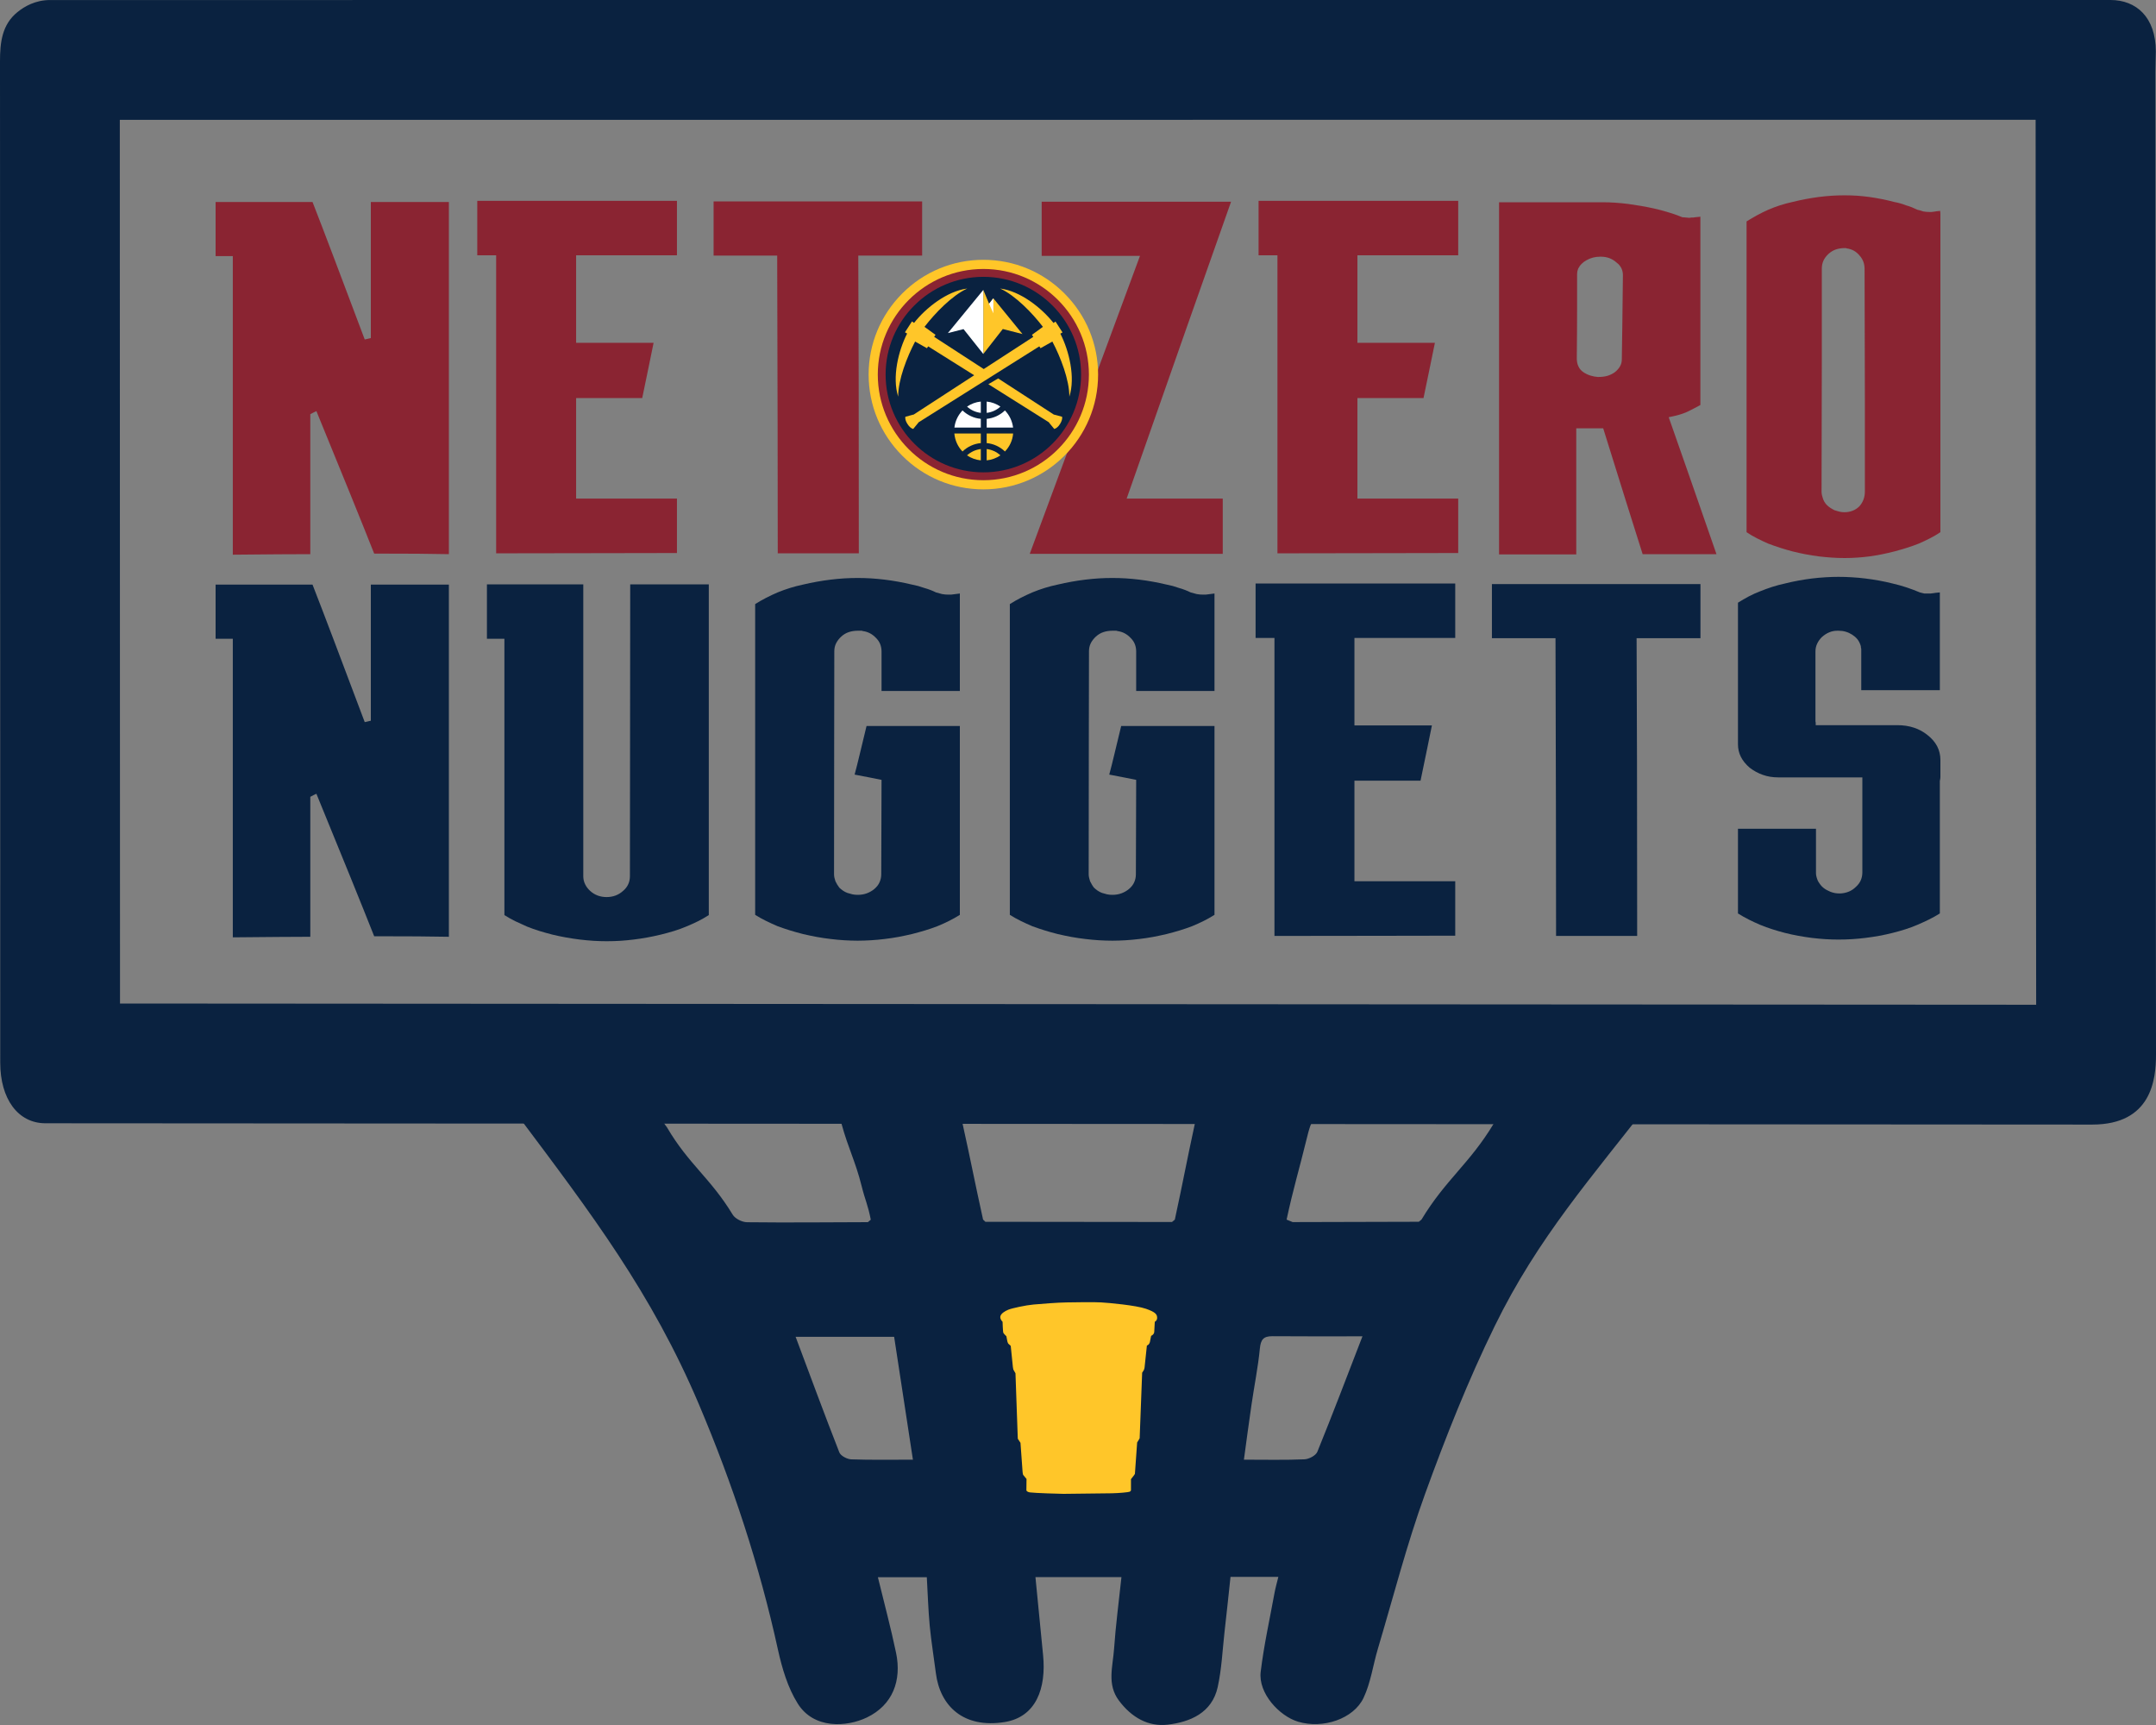 <svg width="65" height="52" viewBox="0 0 65 52" fill="none" xmlns="http://www.w3.org/2000/svg">
<rect x="0" y="0" width="65" height="52" fill="#808080" stroke="none"/>
<g clip-path="url(#clip0_10415_20270)">
<path d="M38.54 47.535H37.098C37.038 48.097 36.98 48.649 36.917 49.201C36.855 49.754 36.831 50.315 36.712 50.856C36.541 51.638 35.875 51.912 35.202 51.99C34.622 52.057 34.117 51.776 33.734 51.264C33.368 50.775 33.549 50.247 33.587 49.706C33.637 48.99 33.732 48.277 33.81 47.542H31.217C31.295 48.337 31.369 49.113 31.447 49.89C31.547 50.892 31.238 51.758 30.289 51.911C29.047 52.111 28.34 51.427 28.215 50.437C28.155 49.962 28.076 49.489 28.03 49.013C27.985 48.533 27.971 48.051 27.942 47.545H26.467C26.654 48.315 26.857 49.067 27.016 49.829C27.187 50.654 26.919 51.397 26.133 51.774C25.526 52.065 24.536 52.127 24.052 51.356C23.75 50.876 23.577 50.288 23.453 49.725C22.897 47.184 22.084 44.725 21.072 42.336C19.649 38.979 17.819 36.571 15.63 33.653C15.41 33.361 15.216 33.049 15.007 32.748C14.451 31.945 15.2 30.371 16.47 30.366C20.979 30.351 25.489 30.357 29.999 30.357C36.088 30.356 42.177 30.346 48.266 30.365C49.427 30.369 50.023 30.811 50.172 31.989C50.217 32.352 50.049 32.827 49.818 33.126C47.987 35.498 46.376 37.289 45.063 39.975C44.261 41.613 43.585 43.32 42.963 45.036C42.409 46.564 42.005 48.146 41.54 49.705C41.393 50.197 41.326 50.723 41.11 51.18C40.811 51.814 39.888 52.126 39.134 51.9C38.573 51.732 37.928 51.043 38.008 50.394C38.105 49.595 38.281 48.805 38.426 48.012C38.455 47.857 38.499 47.704 38.54 47.535ZM25.289 33.8C23.564 33.8 21.84 33.8 20.115 33.799C20.079 33.814 20.043 33.829 20.006 33.844C20.04 33.89 20.074 33.937 20.108 33.983C20.765 35.104 21.417 35.507 22.091 36.618C22.165 36.739 22.374 36.842 22.522 36.844C23.736 36.858 24.951 36.846 26.165 36.842C26.195 36.817 26.224 36.792 26.253 36.767C26.163 36.309 26.091 36.207 25.977 35.755C25.79 35.005 25.575 34.624 25.371 33.878C25.344 33.852 25.316 33.826 25.289 33.8ZM42.775 36.83C42.801 36.808 42.828 36.786 42.855 36.765C43.58 35.562 44.305 35.081 45.03 33.877C45.041 33.853 45.052 33.829 45.062 33.805C45.018 33.803 44.973 33.801 44.928 33.799C43.48 33.795 42.032 33.79 40.584 33.787C39.636 33.785 39.615 33.421 39.399 34.31C39.172 35.243 38.99 35.826 38.789 36.765C38.85 36.79 38.911 36.815 38.972 36.84C40.24 36.837 41.507 36.833 42.775 36.83ZM29.103 33.8C29.076 33.826 29.049 33.852 29.021 33.878C29.287 35.08 29.372 35.561 29.638 36.764C29.662 36.786 29.685 36.808 29.708 36.831C31.463 36.833 33.579 36.835 35.334 36.837C35.362 36.813 35.39 36.79 35.419 36.766C35.68 35.562 35.761 35.081 36.022 33.878L35.939 33.802C33.66 33.801 31.381 33.8 29.103 33.8ZM41.076 40.283C40.149 40.283 39.255 40.288 38.362 40.28C38.094 40.278 38.009 40.379 37.983 40.651C37.928 41.218 37.813 41.779 37.731 42.344C37.648 42.905 37.575 43.467 37.502 44.002C38.144 44.002 38.736 44.016 39.328 43.991C39.464 43.985 39.67 43.877 39.716 43.764C40.178 42.628 40.613 41.481 41.076 40.283ZM27.523 44.002C27.33 42.737 27.142 41.508 26.957 40.299H23.987C24.424 41.466 24.853 42.629 25.305 43.783C25.345 43.886 25.538 43.987 25.663 43.992C26.263 44.013 26.864 44.002 27.523 44.002Z" fill="#0A2240"/>
<path d="M30.226 39.845C30.226 39.845 30.143 39.767 30.159 39.683C30.175 39.598 30.294 39.524 30.401 39.48C30.508 39.436 30.928 39.345 31.158 39.325C31.388 39.305 31.886 39.264 32.162 39.261C32.439 39.257 32.967 39.247 33.201 39.261C33.435 39.274 34.248 39.349 34.549 39.453C34.851 39.558 34.882 39.629 34.886 39.72C34.89 39.811 34.815 39.845 34.815 39.845L34.799 40.142C34.799 40.142 34.807 40.22 34.704 40.27L34.668 40.453C34.668 40.453 34.652 40.537 34.577 40.561L34.505 41.238C34.505 41.238 34.49 41.299 34.474 41.319C34.458 41.339 34.434 41.38 34.434 41.38L34.359 43.355C34.359 43.355 34.351 43.375 34.335 43.399C34.319 43.423 34.283 43.483 34.283 43.483L34.216 44.427C34.216 44.427 34.2 44.461 34.184 44.478C34.168 44.495 34.097 44.589 34.097 44.589V44.92C34.097 44.92 34.097 44.951 34.057 44.968C34.018 44.984 33.74 45.011 33.518 45.015C33.296 45.018 32.166 45.032 32.063 45.032C31.959 45.032 31.186 45.008 31.051 44.988C31.051 44.988 30.948 44.974 30.944 44.92L30.948 44.583L30.845 44.458C30.845 44.458 30.829 44.404 30.829 44.367L30.766 43.494L30.686 43.372C30.686 43.372 30.683 43.338 30.683 43.321C30.683 43.304 30.615 41.397 30.615 41.397L30.552 41.288C30.552 41.288 30.54 41.238 30.536 41.201C30.532 41.163 30.472 40.571 30.472 40.571L30.397 40.503C30.397 40.503 30.373 40.463 30.365 40.409C30.357 40.355 30.341 40.281 30.341 40.281C30.341 40.281 30.266 40.21 30.25 40.179C30.234 40.149 30.226 39.845 30.226 39.845Z" fill="#FFC629"/>
<path d="M61.371 3.611C61.371 15.678 61.383 26.189 61.387 30.242C61.387 30.258 61.387 30.273 61.387 30.288C55.853 30.285 38.114 30.273 23.439 30.264C14.931 30.258 7.269 30.253 3.618 30.251C3.618 26.177 3.617 15.6 3.612 3.612L61.371 3.611ZM63.628 0L1.511 0.001C1.064 0.001 0.733 0.197 0.527 0.364C0.06 0.741 -0 1.278 5.80943e-07 1.849C0.007 17.391 0.007 30.935 0.007 32.032C0.007 33.128 0.542 33.861 1.372 33.861C2.202 33.861 61.299 33.9 63.08 33.9C64.861 33.9 65 32.546 65 31.795C65 31.044 64.982 17.588 64.982 2.174C64.982 1.966 64.992 1.759 64.994 1.552C64.994 0.517 64.404 0 63.628 0Z" fill="#0A2240"/>
<path d="M11.281 16.688C11.091 16.208 10.851 15.611 10.561 14.896C10.27 14.182 9.93 13.347 9.539 12.393C9.517 12.404 9.49 12.417 9.46 12.431C9.429 12.445 9.394 12.463 9.355 12.485V16.705C9.098 16.705 8.774 16.706 8.384 16.709C7.993 16.712 7.538 16.716 7.019 16.721V7.721H6.5V6.089H9.422C9.601 6.546 9.821 7.121 10.083 7.813C10.346 8.506 10.65 9.312 10.996 10.233C11.018 10.227 11.045 10.222 11.075 10.216C11.106 10.211 11.141 10.202 11.18 10.191V6.089H13.533V16.705C13.281 16.699 12.969 16.695 12.595 16.692C12.221 16.689 11.783 16.688 11.281 16.688Z" fill="#8A2432"/>
<path d="M14.958 7.696H14.389V6.055H20.409V7.696H17.369V10.334H19.705C19.666 10.518 19.619 10.749 19.563 11.028C19.507 11.307 19.44 11.631 19.362 11.999H17.369V15.03H20.409V16.671C19.806 16.671 19.049 16.672 18.14 16.675C17.23 16.678 16.169 16.68 14.958 16.68L14.958 7.696Z" fill="#8A2432"/>
<path d="M23.448 16.68C23.448 15.68 23.446 14.433 23.444 12.937C23.441 11.441 23.436 9.697 23.431 7.705H21.514V6.072H27.801V7.705H25.876C25.881 8.704 25.885 9.951 25.888 11.447C25.891 12.943 25.892 14.687 25.892 16.68H23.448Z" fill="#8A2432"/>
<path d="M34.369 7.713H31.405V6.08H37.115C36.763 7.074 36.325 8.316 35.8 9.806C35.276 11.296 34.664 13.038 33.967 15.03H36.864V16.696H31.045C31.413 15.697 31.875 14.45 32.431 12.954C32.986 11.458 33.632 9.711 34.369 7.713Z" fill="#8A2432"/>
<path d="M38.513 7.696H37.944V6.055H43.963V7.696H40.924V10.334H43.26C43.221 10.518 43.173 10.749 43.118 11.028C43.062 11.307 42.995 11.631 42.917 11.999H40.924V15.03H43.963V16.671C43.361 16.671 42.604 16.672 41.694 16.675C40.785 16.678 39.724 16.68 38.513 16.68V7.696Z" fill="#8A2432"/>
<path d="M48.334 12.912H47.522V16.713H45.194V6.097H48.309C48.437 6.097 48.565 6.101 48.694 6.11C48.822 6.118 48.95 6.131 49.079 6.147C49.207 6.164 49.335 6.184 49.464 6.206C49.592 6.228 49.721 6.253 49.849 6.281C49.927 6.298 50.002 6.316 50.075 6.336C50.148 6.355 50.22 6.376 50.293 6.399C50.371 6.421 50.445 6.445 50.515 6.47C50.584 6.495 50.653 6.521 50.72 6.549C50.742 6.549 50.763 6.551 50.783 6.553C50.802 6.556 50.82 6.558 50.837 6.558C50.854 6.558 50.869 6.559 50.883 6.562C50.897 6.565 50.912 6.566 50.929 6.566C50.94 6.566 50.951 6.565 50.962 6.562C50.974 6.559 50.982 6.558 50.988 6.558H51.055C51.077 6.552 51.106 6.548 51.142 6.545C51.179 6.542 51.219 6.538 51.264 6.533V12.209C51.202 12.242 51.142 12.274 51.084 12.305C51.025 12.336 50.968 12.365 50.912 12.393C50.856 12.421 50.797 12.446 50.732 12.468C50.668 12.491 50.602 12.51 50.535 12.527C50.513 12.533 50.482 12.54 50.443 12.548C50.404 12.556 50.36 12.566 50.309 12.577C50.471 13.035 50.672 13.608 50.912 14.298C51.152 14.987 51.431 15.789 51.749 16.705H49.523C49.389 16.28 49.222 15.753 49.024 15.122C48.826 14.492 48.596 13.755 48.334 12.912ZM48.242 7.738C48.169 7.738 48.099 7.746 48.032 7.763C47.965 7.78 47.901 7.805 47.84 7.839C47.778 7.872 47.727 7.91 47.685 7.952C47.643 7.993 47.608 8.042 47.58 8.098C47.575 8.109 47.57 8.122 47.568 8.136C47.565 8.15 47.56 8.165 47.555 8.182C47.555 8.193 47.554 8.206 47.551 8.22C47.548 8.234 47.547 8.246 47.547 8.257V9.32C47.547 9.745 47.544 10.239 47.538 10.802C47.538 10.897 47.555 10.98 47.589 11.049C47.622 11.119 47.672 11.176 47.739 11.221C47.806 11.266 47.876 11.299 47.949 11.321C48.021 11.344 48.094 11.358 48.166 11.363H48.2C48.3 11.363 48.391 11.351 48.472 11.326C48.553 11.3 48.627 11.263 48.694 11.213C48.761 11.157 48.811 11.098 48.844 11.037C48.878 10.975 48.895 10.908 48.895 10.836C48.9 10.551 48.906 10.197 48.911 9.773C48.917 9.348 48.922 8.855 48.928 8.291C48.928 8.218 48.913 8.15 48.882 8.086C48.851 8.021 48.803 7.964 48.736 7.914C48.674 7.858 48.604 7.815 48.526 7.784C48.448 7.754 48.361 7.738 48.267 7.738H48.242Z" fill="#8A2432"/>
<path d="M58.5 6.608V16.043C58.4 16.11 58.295 16.172 58.186 16.227C58.077 16.283 57.964 16.336 57.847 16.387C57.735 16.431 57.618 16.473 57.495 16.512C57.373 16.551 57.247 16.587 57.119 16.621C56.99 16.654 56.863 16.684 56.738 16.709C56.612 16.734 56.488 16.755 56.365 16.772C56.242 16.788 56.118 16.801 55.992 16.809C55.867 16.818 55.74 16.822 55.612 16.822C55.483 16.822 55.355 16.818 55.226 16.809C55.098 16.801 54.967 16.788 54.833 16.772C54.699 16.755 54.566 16.734 54.435 16.709C54.304 16.684 54.172 16.654 54.038 16.621C53.909 16.587 53.785 16.551 53.665 16.512C53.545 16.473 53.426 16.431 53.309 16.387C53.192 16.336 53.079 16.283 52.97 16.227C52.861 16.172 52.757 16.11 52.656 16.043V6.675C52.762 6.608 52.87 6.545 52.978 6.486C53.087 6.428 53.197 6.373 53.309 6.323C53.426 6.273 53.545 6.228 53.665 6.189C53.785 6.15 53.909 6.117 54.038 6.089C54.172 6.055 54.306 6.026 54.44 6.001C54.573 5.976 54.705 5.955 54.833 5.938C54.967 5.921 55.098 5.909 55.226 5.9C55.355 5.892 55.483 5.888 55.612 5.888C55.74 5.888 55.865 5.892 55.988 5.9C56.111 5.909 56.234 5.921 56.357 5.938C56.479 5.955 56.604 5.976 56.729 6.001C56.855 6.026 56.982 6.055 57.11 6.089C57.172 6.1 57.231 6.114 57.29 6.131C57.349 6.147 57.406 6.167 57.462 6.189C57.523 6.206 57.582 6.226 57.638 6.248C57.693 6.27 57.749 6.295 57.805 6.323C57.833 6.329 57.862 6.336 57.893 6.344C57.924 6.352 57.953 6.362 57.981 6.373C58.014 6.379 58.047 6.383 58.077 6.386C58.108 6.389 58.137 6.39 58.165 6.39H58.232C58.243 6.39 58.254 6.389 58.266 6.386C58.277 6.383 58.288 6.382 58.299 6.382C58.321 6.376 58.349 6.372 58.383 6.369C58.416 6.366 58.453 6.362 58.492 6.357C58.497 6.385 58.5 6.419 58.5 6.461V6.608ZM56.214 8.106C56.214 8.028 56.202 7.956 56.177 7.889C56.152 7.822 56.114 7.76 56.064 7.705C56.013 7.643 55.956 7.594 55.892 7.558C55.828 7.522 55.754 7.498 55.67 7.487C55.664 7.481 55.659 7.479 55.653 7.479H55.603C55.514 7.479 55.429 7.493 55.348 7.52C55.267 7.548 55.193 7.593 55.126 7.654C55.059 7.716 55.009 7.783 54.975 7.855C54.942 7.928 54.925 8.009 54.925 8.098V10.899C54.925 12.018 54.922 13.325 54.917 14.821C54.917 14.854 54.921 14.889 54.929 14.926C54.938 14.962 54.947 14.997 54.959 15.03C54.97 15.064 54.985 15.097 55.005 15.131C55.024 15.164 55.048 15.195 55.076 15.223C55.109 15.256 55.145 15.286 55.185 15.311C55.224 15.336 55.265 15.36 55.31 15.382C55.36 15.399 55.409 15.412 55.457 15.424C55.504 15.435 55.553 15.441 55.603 15.441C55.698 15.441 55.783 15.425 55.858 15.394C55.934 15.364 55.999 15.32 56.055 15.265C56.111 15.203 56.153 15.135 56.181 15.059C56.209 14.984 56.223 14.905 56.223 14.821V12.02C56.223 10.902 56.22 9.597 56.214 8.106Z" fill="#8A2432"/>
<path d="M11.281 28.223C11.091 27.743 10.851 27.145 10.561 26.431C10.27 25.717 9.93 24.882 9.539 23.928C9.517 23.939 9.49 23.952 9.46 23.965C9.429 23.98 9.394 23.998 9.355 24.02V28.239C9.098 28.239 8.774 28.241 8.384 28.244C7.993 28.246 7.538 28.251 7.019 28.256V19.256H6.5V17.623H9.422C9.601 18.081 9.821 18.656 10.083 19.348C10.346 20.04 10.65 20.847 10.996 21.768C11.018 21.762 11.045 21.757 11.075 21.751C11.106 21.745 11.141 21.737 11.18 21.726V17.623H13.533V28.239C13.281 28.234 12.969 28.23 12.595 28.227C12.221 28.224 11.783 28.223 11.281 28.223Z" fill="#0A2240"/>
<path d="M18.296 28.373C18.163 28.373 18.029 28.369 17.895 28.361C17.761 28.352 17.624 28.34 17.484 28.323C17.345 28.306 17.205 28.285 17.066 28.26C16.926 28.235 16.787 28.206 16.647 28.172C16.519 28.139 16.39 28.103 16.262 28.064C16.134 28.024 16.008 27.98 15.885 27.93C15.768 27.879 15.652 27.826 15.538 27.771C15.424 27.715 15.313 27.653 15.207 27.586V19.256H14.68V17.615H17.585V26.414C17.585 26.498 17.603 26.578 17.639 26.653C17.675 26.728 17.727 26.797 17.794 26.858C17.861 26.919 17.936 26.965 18.02 26.996C18.104 27.027 18.193 27.042 18.288 27.042C18.383 27.042 18.472 27.027 18.556 26.996C18.64 26.965 18.715 26.919 18.782 26.858C18.855 26.797 18.908 26.728 18.941 26.653C18.975 26.578 18.991 26.498 18.991 26.414C18.991 25.438 18.993 24.215 18.995 22.747C18.998 21.279 19 19.569 19 17.615H21.369V27.586C21.263 27.653 21.154 27.715 21.043 27.771C20.931 27.826 20.814 27.879 20.691 27.93C20.574 27.98 20.451 28.024 20.323 28.064C20.194 28.103 20.063 28.139 19.929 28.172C19.789 28.206 19.651 28.235 19.515 28.26C19.378 28.285 19.24 28.306 19.1 28.323C18.966 28.34 18.832 28.352 18.698 28.361C18.564 28.369 18.43 28.373 18.296 28.373Z" fill="#0A2240"/>
<path d="M25.857 28.357C25.723 28.357 25.589 28.352 25.455 28.344C25.321 28.336 25.184 28.323 25.044 28.306C24.905 28.29 24.765 28.269 24.626 28.244C24.486 28.218 24.347 28.189 24.207 28.156C24.073 28.122 23.944 28.086 23.818 28.047C23.692 28.008 23.568 27.966 23.445 27.921C23.328 27.871 23.212 27.818 23.098 27.762C22.984 27.706 22.873 27.645 22.767 27.578V18.21C22.873 18.143 22.984 18.08 23.098 18.021C23.212 17.963 23.328 17.908 23.445 17.858C23.568 17.808 23.692 17.763 23.818 17.724C23.944 17.685 24.073 17.651 24.207 17.623C24.347 17.59 24.486 17.561 24.626 17.536C24.765 17.511 24.905 17.49 25.044 17.473C25.184 17.456 25.321 17.444 25.455 17.435C25.589 17.427 25.723 17.423 25.857 17.423C25.991 17.423 26.125 17.427 26.258 17.435C26.392 17.444 26.529 17.456 26.669 17.473C26.808 17.49 26.946 17.511 27.083 17.536C27.22 17.561 27.358 17.59 27.497 17.623C27.559 17.635 27.62 17.649 27.682 17.665C27.743 17.682 27.804 17.702 27.866 17.724C27.927 17.741 27.987 17.76 28.046 17.783C28.105 17.805 28.162 17.83 28.218 17.858L28.402 17.908C28.435 17.914 28.467 17.918 28.498 17.921C28.529 17.924 28.561 17.925 28.594 17.925H28.67C28.681 17.925 28.692 17.924 28.703 17.921C28.714 17.918 28.725 17.917 28.737 17.917L28.938 17.891V20.83H26.577V19.641C26.577 19.563 26.564 19.491 26.539 19.424C26.514 19.357 26.473 19.295 26.418 19.239C26.362 19.178 26.3 19.129 26.233 19.093C26.166 19.057 26.091 19.033 26.007 19.022C25.996 19.016 25.985 19.013 25.974 19.013H25.865C25.765 19.013 25.672 19.027 25.589 19.055C25.505 19.083 25.43 19.128 25.363 19.189C25.296 19.251 25.244 19.318 25.208 19.39C25.171 19.463 25.153 19.544 25.153 19.633C25.153 20.381 25.152 21.314 25.149 22.433C25.146 23.552 25.145 24.86 25.145 26.356C25.145 26.389 25.149 26.424 25.157 26.46C25.166 26.497 25.175 26.532 25.187 26.565C25.203 26.599 25.222 26.632 25.241 26.666C25.261 26.699 25.282 26.73 25.304 26.758C25.337 26.791 25.375 26.822 25.417 26.85C25.459 26.878 25.502 26.9 25.547 26.917C25.597 26.933 25.647 26.947 25.698 26.959C25.748 26.97 25.801 26.975 25.857 26.975C25.957 26.975 26.049 26.96 26.133 26.929C26.216 26.898 26.292 26.855 26.359 26.799C26.431 26.738 26.485 26.67 26.518 26.594C26.551 26.519 26.568 26.439 26.568 26.356C26.568 26.038 26.57 25.641 26.572 25.167C26.575 24.693 26.577 24.14 26.577 23.509C26.487 23.492 26.376 23.47 26.242 23.442C26.108 23.414 25.949 23.384 25.765 23.35C25.809 23.188 25.861 22.985 25.919 22.739C25.978 22.493 26.046 22.209 26.125 21.885H28.938V27.578C28.831 27.645 28.723 27.706 28.611 27.762C28.499 27.818 28.382 27.871 28.259 27.921C28.142 27.966 28.019 28.008 27.891 28.047C27.762 28.086 27.631 28.122 27.497 28.156C27.358 28.189 27.22 28.218 27.083 28.244C26.946 28.269 26.808 28.29 26.669 28.306C26.529 28.323 26.392 28.336 26.258 28.344C26.125 28.352 25.991 28.357 25.857 28.357Z" fill="#0A2240"/>
<path d="M33.534 28.357C33.4 28.357 33.266 28.352 33.132 28.344C32.998 28.336 32.861 28.323 32.722 28.306C32.582 28.29 32.443 28.269 32.303 28.244C32.163 28.218 32.024 28.189 31.884 28.156C31.75 28.122 31.621 28.086 31.495 28.047C31.369 28.008 31.245 27.966 31.123 27.921C31.005 27.871 30.89 27.818 30.775 27.762C30.661 27.706 30.551 27.645 30.445 27.578V18.21C30.551 18.143 30.661 18.08 30.775 18.021C30.89 17.963 31.005 17.908 31.123 17.858C31.245 17.808 31.369 17.763 31.495 17.724C31.621 17.685 31.75 17.651 31.884 17.623C32.024 17.59 32.163 17.561 32.303 17.536C32.443 17.511 32.582 17.49 32.722 17.473C32.861 17.456 32.998 17.444 33.132 17.435C33.266 17.427 33.4 17.423 33.534 17.423C33.668 17.423 33.802 17.427 33.936 17.435C34.07 17.444 34.206 17.456 34.346 17.473C34.485 17.49 34.623 17.511 34.76 17.536C34.897 17.561 35.035 17.59 35.175 17.623C35.236 17.635 35.297 17.649 35.359 17.665C35.42 17.682 35.482 17.702 35.543 17.724C35.605 17.741 35.665 17.76 35.723 17.783C35.782 17.805 35.839 17.83 35.895 17.858L36.079 17.908C36.112 17.914 36.145 17.918 36.175 17.921C36.206 17.924 36.238 17.925 36.272 17.925H36.347C36.358 17.925 36.369 17.924 36.38 17.921C36.391 17.918 36.403 17.917 36.414 17.917L36.615 17.891V20.83H34.254V19.641C34.254 19.563 34.241 19.491 34.216 19.424C34.191 19.357 34.15 19.295 34.095 19.239C34.039 19.178 33.977 19.129 33.91 19.093C33.844 19.057 33.768 19.033 33.684 19.022C33.673 19.016 33.662 19.013 33.651 19.013H33.542C33.442 19.013 33.35 19.027 33.266 19.055C33.182 19.083 33.107 19.128 33.04 19.189C32.973 19.251 32.921 19.318 32.885 19.39C32.849 19.463 32.831 19.544 32.831 19.633C32.831 20.381 32.829 21.314 32.826 22.433C32.824 23.552 32.822 24.86 32.822 26.356C32.822 26.389 32.826 26.424 32.835 26.46C32.843 26.497 32.853 26.532 32.864 26.565C32.881 26.599 32.899 26.632 32.919 26.666C32.938 26.699 32.959 26.73 32.981 26.758C33.015 26.791 33.053 26.822 33.094 26.85C33.136 26.878 33.179 26.9 33.224 26.917C33.274 26.933 33.325 26.947 33.375 26.959C33.425 26.97 33.478 26.975 33.534 26.975C33.634 26.975 33.726 26.96 33.81 26.929C33.894 26.898 33.969 26.855 34.036 26.799C34.109 26.738 34.162 26.67 34.195 26.594C34.229 26.519 34.245 26.439 34.245 26.356C34.245 26.038 34.247 25.641 34.249 25.167C34.252 24.693 34.254 24.14 34.254 23.509C34.164 23.492 34.053 23.47 33.919 23.442C33.785 23.414 33.626 23.384 33.442 23.35C33.486 23.188 33.538 22.985 33.596 22.739C33.655 22.493 33.724 22.209 33.802 21.885H36.615V27.578C36.509 27.645 36.4 27.706 36.288 27.762C36.176 27.818 36.059 27.871 35.937 27.921C35.819 27.966 35.697 28.008 35.568 28.047C35.44 28.086 35.309 28.122 35.175 28.156C35.035 28.189 34.897 28.218 34.76 28.244C34.623 28.269 34.485 28.29 34.346 28.306C34.206 28.323 34.07 28.336 33.936 28.344C33.802 28.352 33.668 28.357 33.534 28.357Z" fill="#0A2240"/>
<path d="M38.423 19.231H37.854V17.59H43.873V19.231H40.834V21.868H43.17C43.131 22.052 43.084 22.284 43.028 22.563C42.972 22.842 42.905 23.166 42.827 23.534H40.834V26.565H43.873V28.206C43.271 28.206 42.514 28.207 41.605 28.21C40.695 28.213 39.634 28.214 38.423 28.214V19.231Z" fill="#0A2240"/>
<path d="M46.913 28.214C46.913 27.215 46.911 25.968 46.909 24.472C46.906 22.976 46.901 21.232 46.896 19.239H44.979V17.607H51.266V19.239H49.341C49.346 20.238 49.35 21.486 49.353 22.982C49.356 24.477 49.358 26.222 49.358 28.214H46.913Z" fill="#0A2240"/>
<path d="M55.427 28.323C55.299 28.323 55.168 28.319 55.034 28.311C54.9 28.302 54.763 28.29 54.624 28.273C54.49 28.256 54.354 28.235 54.218 28.21C54.081 28.185 53.946 28.156 53.812 28.122C53.683 28.089 53.557 28.052 53.435 28.013C53.312 27.974 53.189 27.93 53.066 27.879C52.949 27.829 52.835 27.776 52.723 27.72C52.612 27.664 52.503 27.603 52.397 27.536V24.983H54.749V26.322C54.749 26.361 54.755 26.4 54.766 26.439C54.777 26.479 54.791 26.517 54.808 26.557C54.83 26.596 54.854 26.632 54.879 26.665C54.904 26.699 54.933 26.73 54.967 26.758C55 26.785 55.035 26.809 55.072 26.829C55.108 26.848 55.145 26.866 55.185 26.883C55.229 26.9 55.274 26.912 55.319 26.921C55.363 26.929 55.408 26.933 55.453 26.933H55.486C55.581 26.928 55.667 26.908 55.745 26.875C55.824 26.841 55.893 26.794 55.955 26.732C56.022 26.671 56.071 26.604 56.101 26.532C56.132 26.459 56.147 26.381 56.147 26.297V23.434H53.611C53.443 23.434 53.288 23.409 53.146 23.358C53.004 23.308 52.871 23.236 52.748 23.141C52.631 23.04 52.543 22.931 52.484 22.814C52.426 22.697 52.397 22.571 52.397 22.438V18.168C52.503 18.101 52.612 18.038 52.723 17.979C52.835 17.921 52.949 17.869 53.066 17.824C53.189 17.774 53.312 17.73 53.435 17.69C53.557 17.651 53.683 17.618 53.812 17.59C53.946 17.556 54.081 17.527 54.218 17.502C54.354 17.477 54.49 17.456 54.624 17.439C54.763 17.422 54.9 17.41 55.034 17.402C55.168 17.393 55.299 17.389 55.427 17.389C55.561 17.389 55.697 17.393 55.833 17.402C55.97 17.41 56.105 17.422 56.239 17.439C56.379 17.456 56.517 17.477 56.654 17.502C56.791 17.527 56.926 17.556 57.06 17.59C57.132 17.607 57.204 17.625 57.273 17.644C57.343 17.664 57.412 17.685 57.479 17.707C57.546 17.73 57.612 17.753 57.679 17.778C57.746 17.803 57.813 17.83 57.88 17.858C57.903 17.863 57.925 17.869 57.947 17.875C57.97 17.88 57.992 17.886 58.014 17.891H58.207C58.218 17.891 58.229 17.89 58.24 17.887C58.252 17.884 58.263 17.883 58.274 17.883C58.296 17.878 58.325 17.873 58.362 17.87C58.398 17.868 58.438 17.863 58.483 17.858V20.805H56.114V19.57C56.114 19.556 56.111 19.541 56.105 19.524C56.105 19.507 56.104 19.492 56.101 19.478C56.099 19.464 56.094 19.451 56.089 19.44C56.066 19.373 56.034 19.315 55.993 19.264C55.951 19.214 55.899 19.17 55.838 19.131C55.776 19.091 55.712 19.062 55.645 19.043C55.578 19.023 55.505 19.013 55.427 19.013H55.394C55.305 19.013 55.221 19.03 55.143 19.064C55.065 19.097 54.992 19.145 54.925 19.206C54.864 19.267 54.816 19.334 54.783 19.407C54.749 19.479 54.733 19.557 54.733 19.641V21.751C54.738 21.762 54.741 21.776 54.741 21.793V21.86H57.202C57.381 21.86 57.547 21.885 57.7 21.935C57.854 21.985 57.992 22.061 58.115 22.161C58.243 22.262 58.34 22.375 58.404 22.5C58.468 22.626 58.5 22.761 58.5 22.906V23.425C58.5 23.437 58.499 23.452 58.496 23.471C58.493 23.491 58.489 23.515 58.483 23.543V27.536C58.377 27.603 58.267 27.664 58.153 27.72C58.038 27.776 57.922 27.829 57.805 27.879C57.688 27.93 57.568 27.974 57.445 28.013C57.322 28.052 57.194 28.089 57.06 28.122C56.926 28.156 56.791 28.185 56.654 28.21C56.517 28.235 56.379 28.256 56.239 28.273C56.105 28.29 55.97 28.302 55.833 28.311C55.697 28.319 55.561 28.323 55.427 28.323Z" fill="#0A2240"/>
<path d="M29.648 7.832C30.57 7.832 31.438 8.192 32.092 8.847C32.746 9.501 33.106 10.37 33.106 11.291C33.106 13.2 31.556 14.752 29.648 14.752C28.724 14.752 27.855 14.392 27.201 13.737C26.549 13.083 26.188 12.214 26.188 11.291C26.188 10.37 26.549 9.501 27.201 8.847C27.855 8.192 28.724 7.832 29.648 7.832Z" fill="#FFC629"/>
<path d="M29.648 14.476C31.402 14.476 32.829 13.048 32.829 11.291C32.829 9.537 31.402 8.108 29.648 8.108C27.892 8.108 26.464 9.537 26.464 11.291C26.464 13.048 27.892 14.476 29.648 14.476Z" fill="#8A2432"/>
<path d="M26.7 11.291C26.7 9.667 28.023 8.345 29.648 8.345C31.273 8.345 32.593 9.667 32.593 11.291C32.593 12.917 31.273 14.239 29.648 14.239C28.023 14.239 26.7 12.917 26.7 11.291Z" fill="#0A2240"/>
<path d="M31.968 10.058L32.033 10.021L31.822 9.693L31.762 9.736C31.402 9.281 30.763 8.775 30.154 8.698C30.612 8.907 31.128 9.441 31.442 9.853L31.112 10.093L31.152 10.155L29.658 11.125L28.164 10.155L28.204 10.093L27.872 9.853C28.189 9.441 28.703 8.907 29.161 8.698C28.554 8.774 27.914 9.28 27.557 9.734L27.495 9.689L27.283 10.017L27.349 10.055L27.347 10.058C27.084 10.574 26.891 11.373 27.079 11.957C27.074 11.452 27.346 10.758 27.589 10.296L27.946 10.497L27.983 10.441L29.37 11.312L27.54 12.501L27.537 12.498L27.292 12.564L27.295 12.57C27.283 12.615 27.305 12.7 27.358 12.78C27.409 12.863 27.475 12.918 27.524 12.927L27.529 12.934L27.691 12.737L27.69 12.733L31.334 10.441L31.37 10.497L31.727 10.296C31.971 10.758 32.242 11.452 32.239 11.957C32.427 11.373 32.231 10.574 31.968 10.058Z" fill="#FFC629"/>
<path d="M31.779 12.498L31.777 12.501L30.093 11.408L29.798 11.582L31.627 12.733L31.624 12.737L31.787 12.934L31.792 12.927C31.841 12.918 31.907 12.863 31.959 12.78C32.009 12.7 32.033 12.615 32.021 12.57L32.024 12.564L31.779 12.498Z" fill="#FFC629"/>
<path d="M29.947 8.992L29.82 9.158L29.645 8.74V10.671L30.233 9.918L30.826 10.07L29.947 8.992Z" fill="#FFC629"/>
<path d="M29.947 9.445V8.992L29.82 9.158L29.947 9.445Z" fill="white"/>
<path d="M29.645 8.74L28.577 10.041L29.049 9.921L29.645 10.671V8.74Z" fill="white"/>
<path d="M29.018 13.61C29.169 13.465 29.362 13.376 29.57 13.357V13.067H28.772C28.791 13.278 28.879 13.467 29.018 13.61Z" fill="#FFC629"/>
<path d="M29.57 13.878V13.536C29.415 13.555 29.271 13.62 29.154 13.727C29.276 13.809 29.418 13.862 29.57 13.878Z" fill="#FFC629"/>
<path d="M29.747 12.105V12.446C29.901 12.428 30.046 12.363 30.161 12.257C30.04 12.174 29.899 12.12 29.747 12.105Z" fill="white"/>
<path d="M30.297 12.373C30.146 12.517 29.954 12.607 29.747 12.626V12.889H30.543C30.518 12.69 30.429 12.509 30.297 12.373Z" fill="white"/>
<path d="M29.57 12.446V12.105C29.418 12.12 29.276 12.174 29.155 12.257C29.271 12.363 29.415 12.428 29.57 12.446Z" fill="white"/>
<path d="M29.747 13.067V13.357C29.954 13.376 30.147 13.465 30.297 13.61C30.436 13.467 30.528 13.278 30.544 13.067H29.747Z" fill="#FFC629"/>
<path d="M28.774 12.889H29.57V12.626C29.362 12.607 29.171 12.517 29.018 12.373C28.887 12.509 28.797 12.69 28.774 12.889Z" fill="white"/>
<path d="M29.747 13.878C29.899 13.862 30.04 13.809 30.161 13.727C30.046 13.62 29.901 13.555 29.747 13.536V13.878Z" fill="#FFC629"/>
</g>
<defs>
<clipPath id="clip0_10415_20270">
<rect width="65" height="52" fill="white"/>
</clipPath>
</defs>
</svg>
